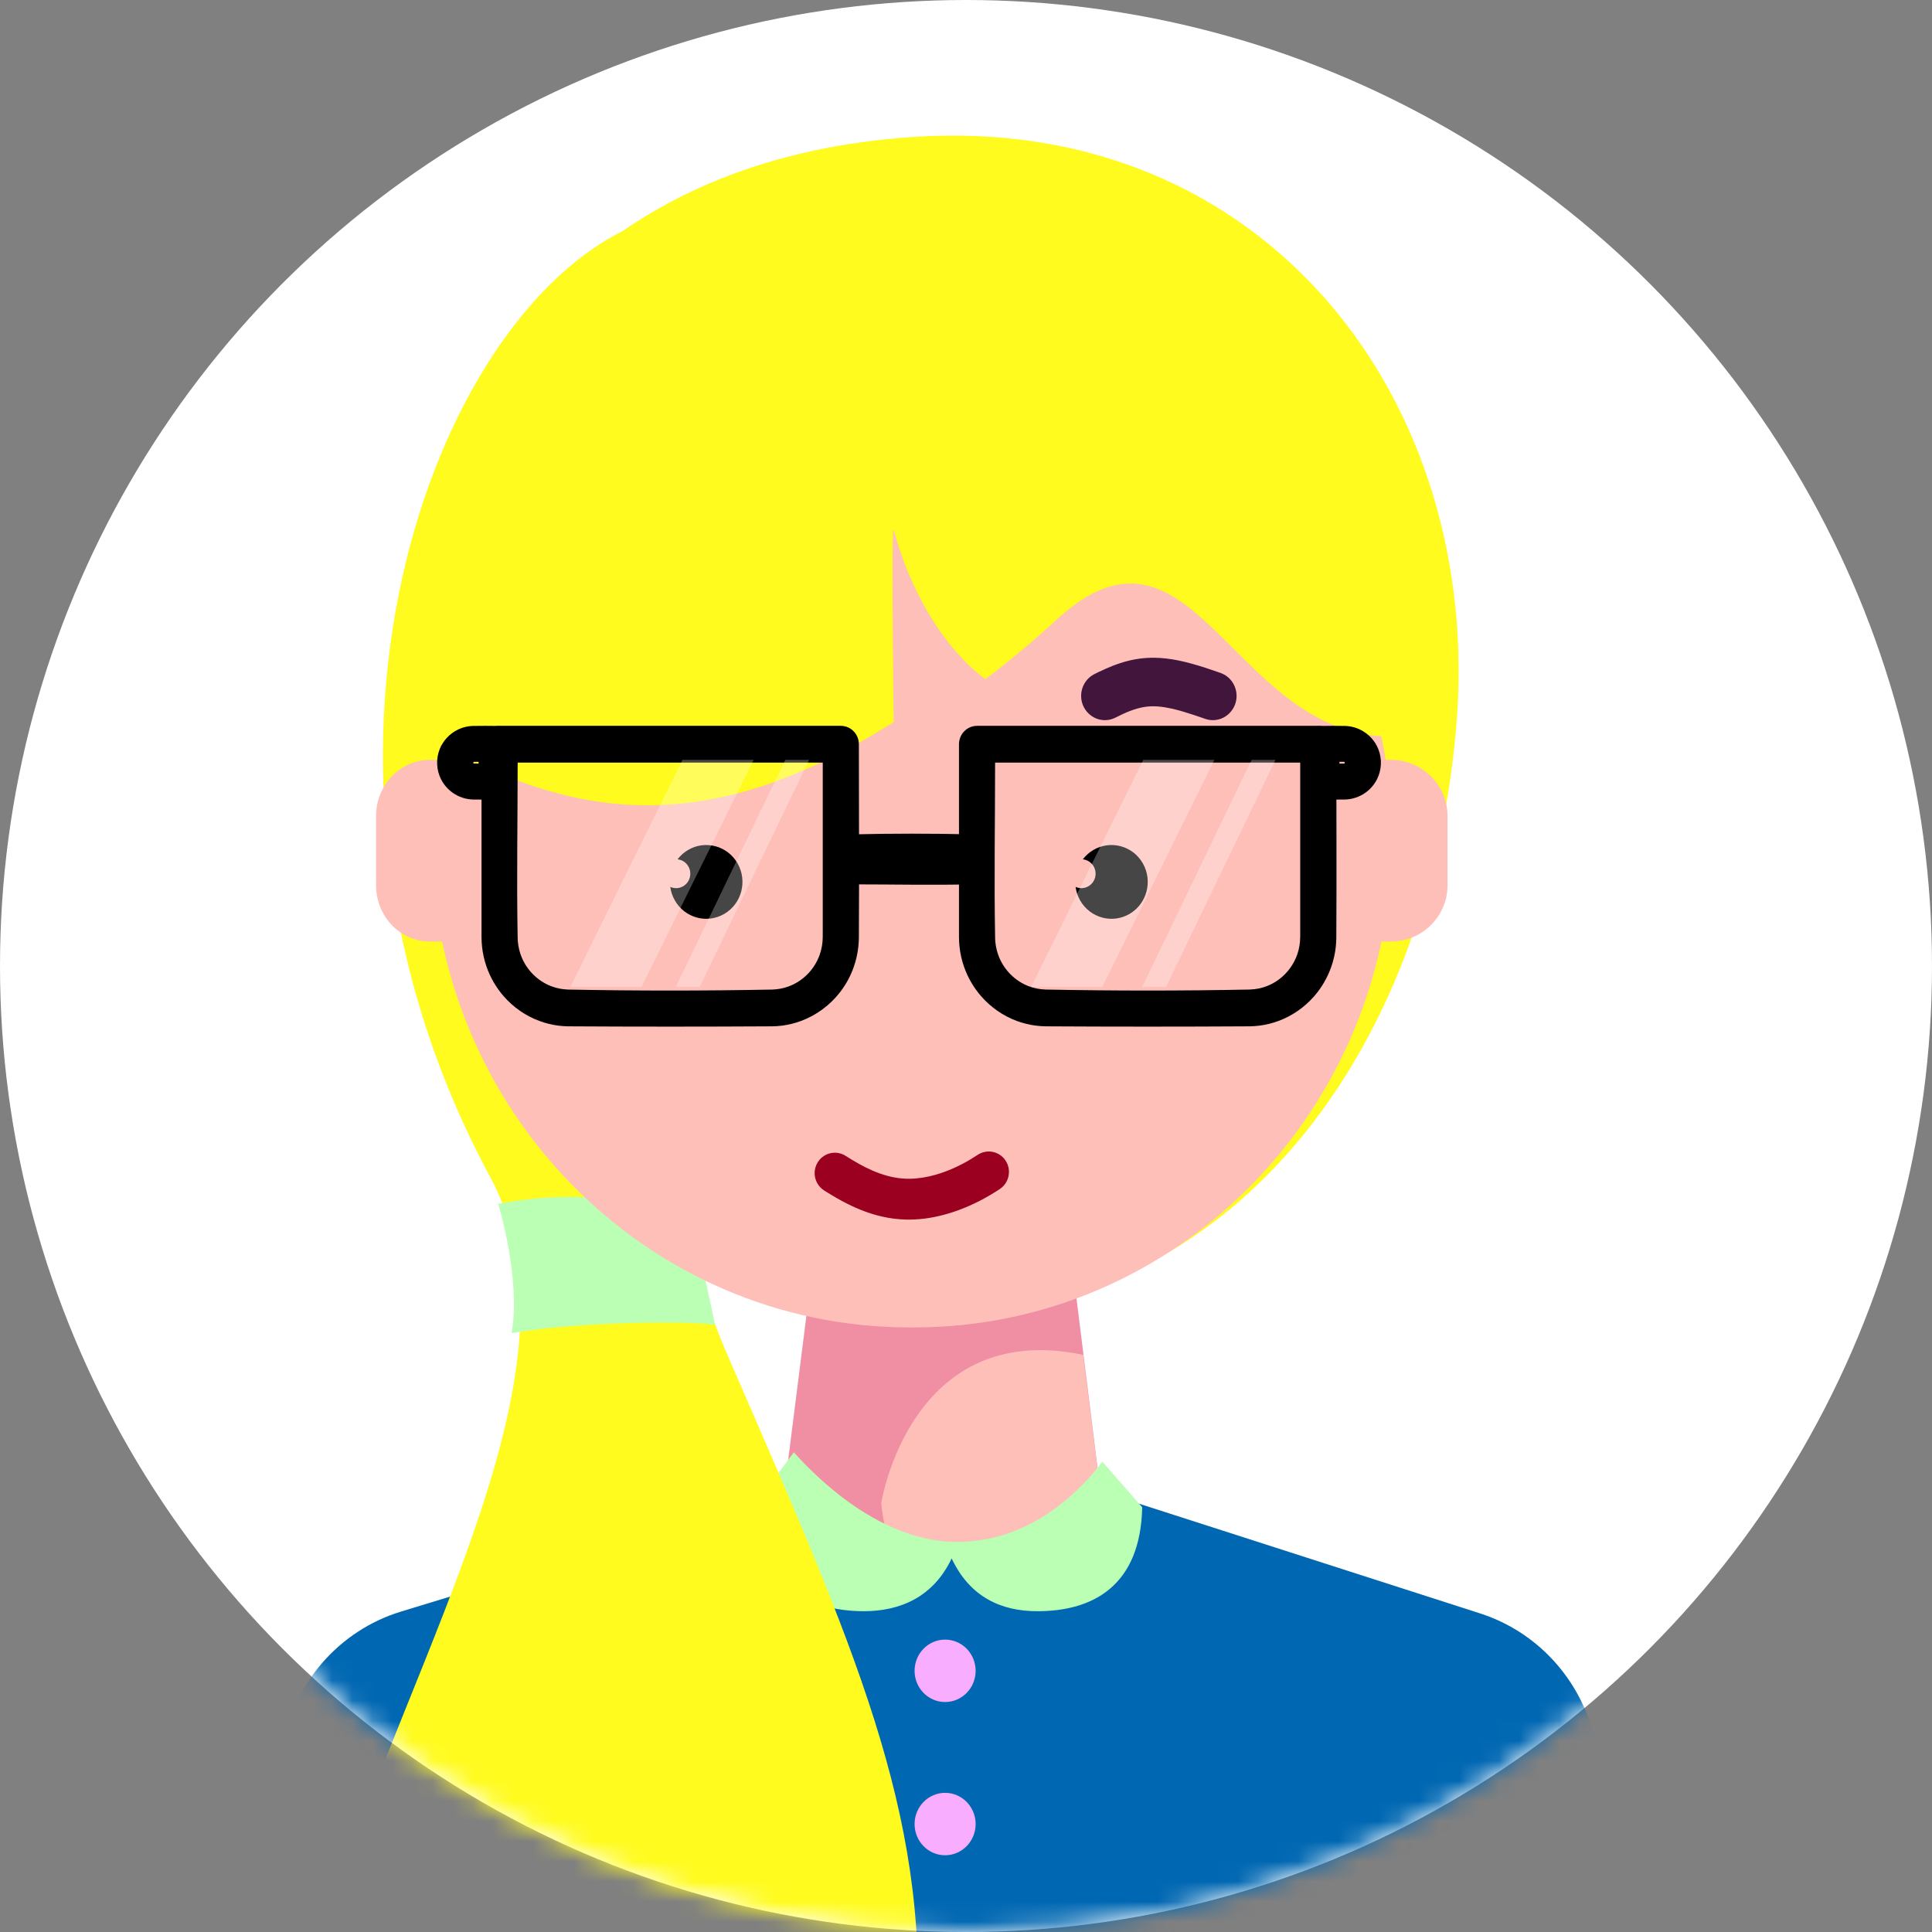 <svg width="100%" height="100%" viewBox="0 0 96 96" version="1.1" xmlns="http://www.w3.org/2000/svg" xmlns:xlink="http://www.w3.org/1999/xlink">
            <rect x="0" y="0" width="96" height="96" fill="#808080" stroke="none"/>
            <title>Kari original</title>
            <defs>
                <circle id="path-1" cx="48" cy="48" r="48"/>
                <circle id="path-3" cx="48" cy="48" r="48"/>
            </defs>
            <g id="Page-1" stroke="none" stroke-width="1" fill="none" fill-rule="evenodd">
                <g id="Flekkefjord-Kari-row-Copy" transform="translate(-450, -245)">
                    <g id="Group-2" transform="translate(314, 245)">
                        <g id="Kari-original" transform="translate(136, 0)">
                            <mask id="mask-2" fill="white">
                                <use xlink:href="#path-1"/>
                            </mask>
                            <g id="Mask"/>
                            <mask id="mask-4" fill="white">
                                <use xlink:href="#path-3"/>
                            </mask>
                            <use id="background" fill="#ffffff" xlink:href="#path-3"/>
                            <g id="kari" mask="url(#mask-4)" fill-rule="nonzero">
                                <g transform="translate(11.789, 6.737)">
                                    <path d="M43.007,67.401 C43.007,67.401 54.998,71.259 61.763,73.435 C64.566,74.337 66.711,76.657 67.428,79.565 C68.798,85.117 70.897,93.628 70.897,93.628 L-1.13686838e-13,93.628 C-1.13686838e-13,93.628 1.299,85.732 2.21,80.19 C2.744,76.943 5.04,74.288 8.132,73.343 C15.304,71.152 27.583,67.401 27.583,67.401 L43.007,67.401 Z" id="skjorte" fill="#0067B2"/>
                                    <path d="M28.6,56.121 L27.311,66.313 C27.311,66.313 30.066,70.503 35.351,70.503 C40.635,70.503 42.759,66.313 42.759,66.313 L41.496,56.121 L28.6,56.121 Z" id="Fill-2" fill="#F08EA3"/>
                                    <path d="M32,67.942 C32,67.942 33.441,58.791 42.031,60.583 L42.759,66.386 C42.759,66.386 40.736,70.503 35.397,70.503 C33.458,70.503 32.366,69.938 32.498,70.059 C32.564,70.12 32.555,70.163 32.498,70.059 C32.119,69.357 32,67.942 32,67.942 Z" id="Fill-3" fill="#FEBFB9"/>
                                    <path d="M42.985,65.891 L44.966,68.156 C44.887,72.019 42.57,73.323 39.76,73.323 C37.947,73.323 36.405,72.617 35.498,70.7 C34.59,72.617 32.945,73.323 31.133,73.323 C28.312,73.323 25.655,71.911 25.655,68.113 L27.657,65.427 C28.768,66.672 31.959,69.882 35.763,69.882 C39.567,69.882 42.059,67.136 42.985,65.891 Z" id="skjorte-krage" fill="#BBFFB5"/>
                                    <path d="M26.653,7.158 C26.653,7.158 22.794,3.136 19.632,4.52 C9.633,8.898 1.446,31.129 12.581,51.773 C17.57,61.023 8.883,74.851 4.459,88.588 C-5.604,119.837 32.213,120.026 33.758,93.875 C34.381,83.337 30.621,75.002 24.475,60.863 C23.143,57.802 22.694,55.924 22.786,54.515 C22.994,51.351 30.212,49.007 34.818,46.576 C38.138,44.824 23.717,21.729 20.528,21.895 C17.34,22.06 26.653,7.158 26.653,7.158 Z" id="haar-flette" fill="#FFFB1F"/>
                                    <path d="M12.966,53.085 C12.966,53.085 14.107,56.787 13.634,59.505 C17.539,58.836 23.581,58.925 23.714,59.12 C23.848,59.316 22.61,54.038 22.61,54.038 C22.61,54.038 19.069,51.924 12.966,53.085 Z" id="spenne" fill="#BBFFB5"/>
                                    <path d="M33.639,0.064 C51.035,-1.071 61.979,13.139 60.568,29.419 C59.158,45.692 49.343,58.659 34.469,58.659 C19.595,58.659 8,45.762 8,29.419 C8,19.971 10.906,12.006 16.631,6.753 C20.81,2.919 26.491,0.529 33.639,0.064 Z" id="haar-hode" fill="#FFFB1F"/>
                                    <path d="M57.38,34.952 C57.38,21.723 46.88,10.999 33.929,10.999 C33.655,10.999 33.381,10.999 33.106,10.999 C20.155,10.999 9.655,21.723 9.655,34.952 C9.655,34.953 9.655,34.953 9.655,34.953 C9.655,48.357 20.293,59.223 33.415,59.223 C33.483,59.223 33.552,59.223 33.62,59.223 C46.742,59.223 57.38,48.357 57.38,34.953 C57.38,34.953 57.38,34.953 57.38,34.952 Z" id="Fill-8" fill="#FEBFB9"/>
                                    <path d="M21.878,35.962 C22.017,35.779 22.192,35.62 22.402,35.497 C23.262,34.991 24.365,35.292 24.863,36.168 C25.359,37.045 25.064,38.167 24.203,38.672 C23.342,39.178 22.239,38.878 21.742,38.001 C21.621,37.789 21.548,37.561 21.517,37.332 C21.717,37.423 21.955,37.419 22.159,37.299 C22.497,37.101 22.612,36.661 22.417,36.317 C22.3,36.11 22.096,35.985 21.878,35.962 Z" id="Fill-9" fill="#000000"/>
                                    <path d="M42.016,35.962 C42.156,35.779 42.331,35.62 42.54,35.497 C43.401,34.991 44.504,35.292 45.001,36.168 C45.497,37.045 45.202,38.167 44.341,38.672 C43.48,39.178 42.378,38.878 41.881,38.001 C41.76,37.789 41.686,37.561 41.656,37.332 C41.855,37.423 42.094,37.419 42.297,37.299 C42.635,37.101 42.751,36.661 42.556,36.317 C42.438,36.11 42.234,35.985 42.016,35.962 Z" id="Fill-10" fill="#000000"/>
                                    <path d="M37.371,50.48 C37.426,50.483 37.481,50.488 37.535,50.499 C37.662,50.524 37.784,50.574 37.892,50.645 C37.984,50.707 38.067,50.783 38.135,50.872 C38.191,50.945 38.238,51.027 38.273,51.113 C38.392,51.41 38.363,51.754 38.197,52.026 C38.139,52.122 38.065,52.207 37.98,52.278 C37.942,52.31 37.931,52.316 37.891,52.345 C37.788,52.412 37.788,52.412 37.685,52.479 C37.495,52.597 37.303,52.711 37.107,52.818 C36.467,53.166 35.789,53.448 35.085,53.632 C34.472,53.794 33.838,53.88 33.204,53.862 C32.809,53.851 32.414,53.799 32.028,53.711 C31.423,53.573 30.841,53.346 30.287,53.065 C29.933,52.886 29.591,52.685 29.255,52.474 L29.16,52.414 C29.12,52.387 29.109,52.381 29.07,52.35 C28.983,52.28 28.908,52.196 28.849,52.102 C28.779,51.992 28.731,51.869 28.707,51.74 C28.687,51.63 28.685,51.517 28.701,51.406 C28.714,51.314 28.74,51.224 28.778,51.138 C28.816,51.054 28.865,50.974 28.924,50.903 C29.092,50.701 29.334,50.572 29.592,50.545 C29.739,50.53 29.889,50.548 30.028,50.598 C30.081,50.616 30.13,50.641 30.179,50.667 C30.315,50.748 30.448,50.834 30.584,50.916 C30.796,51.043 31.011,51.164 31.233,51.274 C31.69,51.502 32.173,51.683 32.677,51.773 C32.924,51.817 33.175,51.838 33.426,51.834 C33.856,51.828 34.283,51.754 34.695,51.637 C35.308,51.463 35.894,51.194 36.441,50.868 C36.561,50.796 36.678,50.721 36.794,50.645 L36.841,50.615 C36.906,50.58 36.972,50.548 37.043,50.526 C37.114,50.504 37.186,50.492 37.26,50.483 C37.315,50.48 37.315,50.48 37.371,50.48 Z" id="Fill-11" fill="#9B0021"/>
                                    <path d="M45.58,25.945 C45.772,25.95 45.963,25.961 46.154,25.983 C46.586,26.032 47.012,26.126 47.431,26.242 C47.914,26.375 48.388,26.535 48.86,26.701 L48.907,26.719 C48.953,26.739 48.999,26.759 49.043,26.784 C49.145,26.841 49.24,26.914 49.321,27 C49.426,27.11 49.51,27.241 49.567,27.383 C49.624,27.525 49.655,27.678 49.656,27.832 C49.657,27.951 49.64,28.071 49.607,28.185 C49.516,28.498 49.3,28.764 49.016,28.914 C48.912,28.968 48.8,29.007 48.685,29.028 C48.553,29.053 48.418,29.054 48.286,29.032 C48.237,29.023 48.188,29.011 48.14,28.997 C48.049,28.967 47.959,28.935 47.869,28.904 C47.764,28.867 47.659,28.832 47.554,28.797 C47.182,28.674 46.808,28.557 46.425,28.472 C45.985,28.374 45.533,28.32 45.085,28.39 C44.574,28.47 44.095,28.69 43.635,28.922 L43.589,28.944 C43.543,28.964 43.496,28.982 43.448,28.997 C43.32,29.036 43.186,29.053 43.052,29.046 C42.936,29.04 42.82,29.016 42.71,28.975 C42.41,28.864 42.162,28.628 42.033,28.33 C41.985,28.221 41.954,28.104 41.94,27.986 C41.922,27.833 41.933,27.677 41.972,27.529 C42.011,27.38 42.078,27.24 42.168,27.117 C42.238,27.021 42.322,26.937 42.417,26.866 C42.457,26.836 42.5,26.81 42.543,26.784 C42.62,26.744 42.698,26.706 42.775,26.667 C43.253,26.436 43.745,26.231 44.26,26.102 C44.507,26.04 44.757,25.995 45.01,25.97 C45.136,25.958 45.263,25.951 45.39,25.946 C45.485,25.945 45.485,25.945 45.58,25.945 Z" id="Fill-13" fill="#42153D"/>
                                    <path d="M56.276,40.046 C56.276,40.046 56.732,40.046 57.331,40.046 C58.075,40.046 58.79,39.751 59.316,39.226 C59.843,38.702 60.139,37.99 60.139,37.248 C60.139,36.158 60.139,34.91 60.139,33.819 C60.139,33.077 59.843,32.366 59.316,31.841 C58.79,31.317 58.075,31.021 57.331,31.021 C56.732,31.021 56.276,31.021 56.276,31.021 L56.276,40.046 Z" id="Fill-14" fill="#FEBFB9"/>
                                    <path d="M10.483,31.021 C10.483,31.021 10.088,31.021 9.561,31.021 C8.854,31.021 8.176,31.316 7.677,31.841 C7.177,32.366 6.897,33.077 6.897,33.819 C6.897,34.909 6.897,36.157 6.897,37.248 C6.897,37.99 7.177,38.702 7.677,39.226 C8.176,39.751 8.854,40.046 9.561,40.046 C10.088,40.046 10.483,40.046 10.483,40.046 L10.483,31.021 Z" id="Fill-15" fill="#FEBFB9"/>
                                    <path d="M32.619,29.141 C23.492,34.909 16.815,34.164 9.379,29.86 C9.379,25.946 12.628,7.332 32.619,7.332 C43.011,7.332 57.656,8.519 57.656,29.86 C49.498,30.193 47.587,17.718 40.708,24.058 C39.528,25.145 38.351,26.126 37.178,27.005 C37.178,27.005 34.117,25.037 32.619,19.599 C32.484,19.11 32.619,29.141 32.619,29.141 Z" id="haar-panne" fill="#FFFB1F"/>
                                    <path d="M35.173,74.734 C36.01,74.734 36.69,75.429 36.69,76.285 C36.69,77.141 36.01,77.836 35.173,77.836 C34.335,77.836 33.656,77.141 33.656,76.285 C33.656,75.429 34.335,74.734 35.173,74.734 Z" id="knapp1" fill="#F9ADFF"/>
                                    <path d="M35.173,82.348 C36.01,82.348 36.69,83.043 36.69,83.899 C36.69,84.755 36.01,85.45 35.173,85.45 C34.335,85.45 33.656,84.755 33.656,83.899 C33.656,83.043 34.335,82.348 35.173,82.348 Z" id="knapp2" fill="#F9ADFF"/>
                                    <path d="M55.038,29.334 C55.116,29.337 55.193,29.342 55.27,29.354 C55.449,29.381 55.625,29.435 55.789,29.514 C56.001,29.616 56.193,29.758 56.351,29.932 C56.501,30.095 56.62,30.286 56.701,30.491 C56.893,30.976 56.866,31.532 56.628,31.996 C56.54,32.166 56.426,32.321 56.291,32.456 C56.156,32.591 55.999,32.705 55.828,32.791 C55.667,32.873 55.494,32.932 55.316,32.963 C55.224,32.98 55.132,32.988 55.038,32.991 C54.64,32.996 54.241,32.997 53.843,32.991 C53.743,32.987 53.646,32.969 53.552,32.934 C53.314,32.844 53.122,32.653 53.031,32.415 C52.995,32.322 52.977,32.225 52.973,32.126 C52.964,31.484 52.964,30.841 52.973,30.199 C52.977,30.099 52.995,30.002 53.031,29.909 C53.122,29.672 53.314,29.481 53.552,29.391 C53.646,29.356 53.743,29.338 53.843,29.334 C54.241,29.327 54.64,29.328 55.038,29.334 Z M54.985,31.206 C54.994,31.206 55.002,31.206 55.011,31.201 C55.018,31.198 55.024,31.192 55.028,31.185 C55.033,31.179 55.034,31.172 55.034,31.164 C55.034,31.157 55.034,31.149 55.029,31.142 C55.025,31.135 55.019,31.129 55.012,31.124 C55.006,31.121 55.001,31.119 54.994,31.119 C54.991,31.119 54.988,31.119 54.985,31.119 L54.767,31.119 L54.767,31.206 C54.84,31.206 54.913,31.206 54.985,31.206 Z" id="Fill-19" fill="#000000"/>
                                    <path d="M53.789,29.333 C53.814,29.336 53.838,29.338 53.863,29.342 C53.936,29.354 54.007,29.376 54.076,29.406 C54.304,29.508 54.483,29.706 54.564,29.946 C54.588,30.017 54.603,30.092 54.609,30.167 C54.611,30.192 54.611,30.218 54.612,30.243 C54.612,33.452 54.632,36.661 54.612,39.871 C54.609,40.022 54.601,40.172 54.584,40.323 C54.547,40.653 54.474,40.978 54.365,41.292 C54.178,41.833 53.886,42.335 53.513,42.764 C53.034,43.313 52.422,43.739 51.745,43.991 C51.44,44.105 51.121,44.184 50.799,44.225 C50.633,44.247 50.467,44.257 50.299,44.261 C46.925,44.281 43.55,44.281 40.175,44.261 C40.008,44.257 39.842,44.247 39.676,44.225 C39.353,44.184 39.035,44.105 38.729,43.991 C38.052,43.739 37.441,43.313 36.962,42.764 C36.589,42.335 36.297,41.833 36.11,41.292 C36.001,40.978 35.928,40.653 35.891,40.323 C35.874,40.172 35.865,40.022 35.863,39.871 L35.862,39.816 L35.862,30.243 L35.865,30.167 C35.869,30.142 35.871,30.117 35.875,30.093 C35.887,30.018 35.908,29.945 35.938,29.876 C36.038,29.644 36.233,29.461 36.469,29.379 C36.538,29.354 36.612,29.339 36.685,29.333 C36.71,29.33 36.735,29.33 36.76,29.329 L53.715,29.329 C53.74,29.33 53.764,29.331 53.789,29.333 Z M37.657,31.156 C37.657,34.064 37.604,36.974 37.658,39.882 C37.66,39.938 37.663,39.993 37.667,40.049 C37.693,40.319 37.755,40.583 37.859,40.833 C38.13,41.487 38.665,42.012 39.317,42.264 C39.588,42.369 39.874,42.423 40.165,42.433 C43.546,42.499 46.929,42.499 50.31,42.433 C50.6,42.423 50.887,42.369 51.158,42.264 C51.613,42.088 52.015,41.778 52.306,41.381 C52.462,41.169 52.586,40.934 52.673,40.684 C52.77,40.403 52.816,40.108 52.818,39.811 L52.818,31.156 C47.764,31.156 42.711,31.156 37.657,31.156 Z" id="Fill-20" fill="#000000"/>
                                    <path d="M36.401,34.721 C36.452,34.725 36.503,34.73 36.553,34.739 C36.687,34.764 36.816,34.814 36.934,34.886 C37.037,34.95 37.131,35.03 37.211,35.123 C37.28,35.203 37.339,35.293 37.386,35.389 C37.536,35.696 37.559,36.064 37.448,36.389 C37.401,36.525 37.332,36.652 37.245,36.763 C37.146,36.888 37.025,36.991 36.889,37.066 C36.784,37.125 36.67,37.166 36.553,37.188 C36.503,37.197 36.452,37.202 36.401,37.206 C34.496,37.25 32.591,37.207 30.686,37.207 C30.635,37.206 30.584,37.203 30.533,37.196 C30.398,37.177 30.267,37.133 30.146,37.066 C30.056,37.017 29.972,36.954 29.896,36.88 C29.644,36.634 29.504,36.274 29.519,35.909 C29.524,35.782 29.547,35.657 29.588,35.538 C29.634,35.402 29.703,35.275 29.791,35.164 C29.889,35.039 30.011,34.936 30.146,34.86 C30.252,34.802 30.366,34.76 30.483,34.739 C30.533,34.73 30.584,34.725 30.635,34.721 C32.556,34.676 34.479,34.676 36.401,34.721 Z" id="Fill-21" fill="#000000"/>
                                    <path d="M30.065,29.333 C30.089,29.336 30.114,29.338 30.138,29.342 C30.211,29.354 30.283,29.376 30.351,29.406 C30.579,29.508 30.758,29.706 30.839,29.946 C30.864,30.017 30.879,30.092 30.885,30.167 C30.887,30.192 30.887,30.218 30.888,30.243 C30.888,33.452 30.908,36.662 30.888,39.871 C30.885,40.022 30.876,40.173 30.859,40.323 C30.822,40.653 30.749,40.979 30.64,41.292 C30.483,41.749 30.25,42.179 29.956,42.56 C29.456,43.207 28.781,43.708 28.021,43.991 C27.716,44.105 27.397,44.184 27.075,44.226 C26.908,44.247 26.742,44.258 26.575,44.261 C23.2,44.281 19.825,44.281 16.451,44.261 C16.284,44.258 16.117,44.247 15.952,44.226 C15.629,44.184 15.31,44.105 15.005,43.991 C14.328,43.739 13.716,43.314 13.238,42.765 C12.864,42.335 12.572,41.833 12.385,41.292 C12.277,40.979 12.203,40.653 12.166,40.323 C12.149,40.173 12.141,40.022 12.138,39.871 L12.138,39.817 L12.138,30.243 L12.141,30.167 C12.144,30.142 12.146,30.117 12.15,30.093 C12.162,30.018 12.184,29.945 12.213,29.876 C12.313,29.644 12.508,29.461 12.744,29.379 C12.814,29.354 12.887,29.339 12.961,29.333 C12.986,29.33 13.01,29.33 13.035,29.329 L29.991,29.329 C30.015,29.33 30.04,29.331 30.065,29.333 Z M13.933,31.156 C13.933,34.065 13.879,36.974 13.933,39.882 C13.935,39.938 13.938,39.994 13.943,40.05 C13.968,40.319 14.031,40.584 14.134,40.834 C14.406,41.487 14.94,42.012 15.592,42.264 C15.864,42.369 16.15,42.424 16.44,42.434 C19.821,42.499 23.205,42.499 26.586,42.434 C26.865,42.424 27.141,42.374 27.404,42.275 C27.745,42.149 28.058,41.947 28.318,41.689 C28.592,41.416 28.805,41.081 28.937,40.715 C29.042,40.425 29.091,40.12 29.093,39.811 L29.093,31.156 C24.04,31.156 18.986,31.156 13.933,31.156 Z" id="Fill-22" fill="#000000"/>
                                    <path d="M12.916,29.334 C13.016,29.338 13.113,29.356 13.207,29.391 C13.446,29.481 13.638,29.672 13.728,29.909 C13.763,30.002 13.781,30.099 13.786,30.199 C13.796,30.841 13.796,31.484 13.786,32.126 C13.781,32.225 13.763,32.322 13.728,32.415 C13.638,32.653 13.446,32.844 13.207,32.934 C13.113,32.969 13.016,32.987 12.916,32.991 C12.518,32.997 12.119,32.996 11.721,32.991 C11.627,32.988 11.535,32.98 11.444,32.963 C11.266,32.932 11.092,32.873 10.931,32.791 C10.761,32.705 10.604,32.591 10.469,32.456 C10.333,32.321 10.219,32.166 10.132,31.996 C9.893,31.532 9.866,30.975 10.058,30.491 C10.14,30.286 10.259,30.095 10.408,29.932 C10.567,29.758 10.758,29.616 10.971,29.514 C11.134,29.435 11.31,29.381 11.489,29.354 C11.566,29.342 11.643,29.337 11.721,29.334 C12.119,29.328 12.518,29.327 12.916,29.334 Z M11.992,31.119 C11.919,31.119 11.846,31.119 11.774,31.119 C11.767,31.119 11.76,31.119 11.754,31.121 C11.746,31.123 11.74,31.129 11.735,31.135 C11.73,31.141 11.726,31.147 11.725,31.155 C11.724,31.164 11.725,31.172 11.728,31.181 C11.732,31.188 11.737,31.194 11.743,31.198 C11.75,31.203 11.756,31.205 11.764,31.206 C11.767,31.206 11.771,31.206 11.774,31.206 L11.992,31.206 C11.992,31.177 11.992,31.148 11.992,31.119 Z" id="Fill-23" fill="#000000"/>
                                    <polygon id="Fill-24" fill-opacity="0.277" fill="#FFFFFF" points="25.655 31.021 22.12 31.021 16.552 42.302 20.087 42.302"/>
                                    <polygon id="Fill-25" fill-opacity="0.277" fill="#FFFFFF" points="48.552 31.021 45.017 31.021 39.449 42.302 42.984 42.302"/>
                                    <polygon id="Fill-26" fill-opacity="0.277" fill="#FFFFFF" points="28.414 31.021 27.229 31.021 21.793 42.302 22.979 42.302"/>
                                    <polygon id="Fill-27" fill-opacity="0.277" fill="#FFFFFF" points="51.587 31.021 50.402 31.021 44.966 42.302 46.151 42.302"/>
                                </g>
                            </g>
                        </g>
                    </g>
                </g>
            </g>
        </svg>
